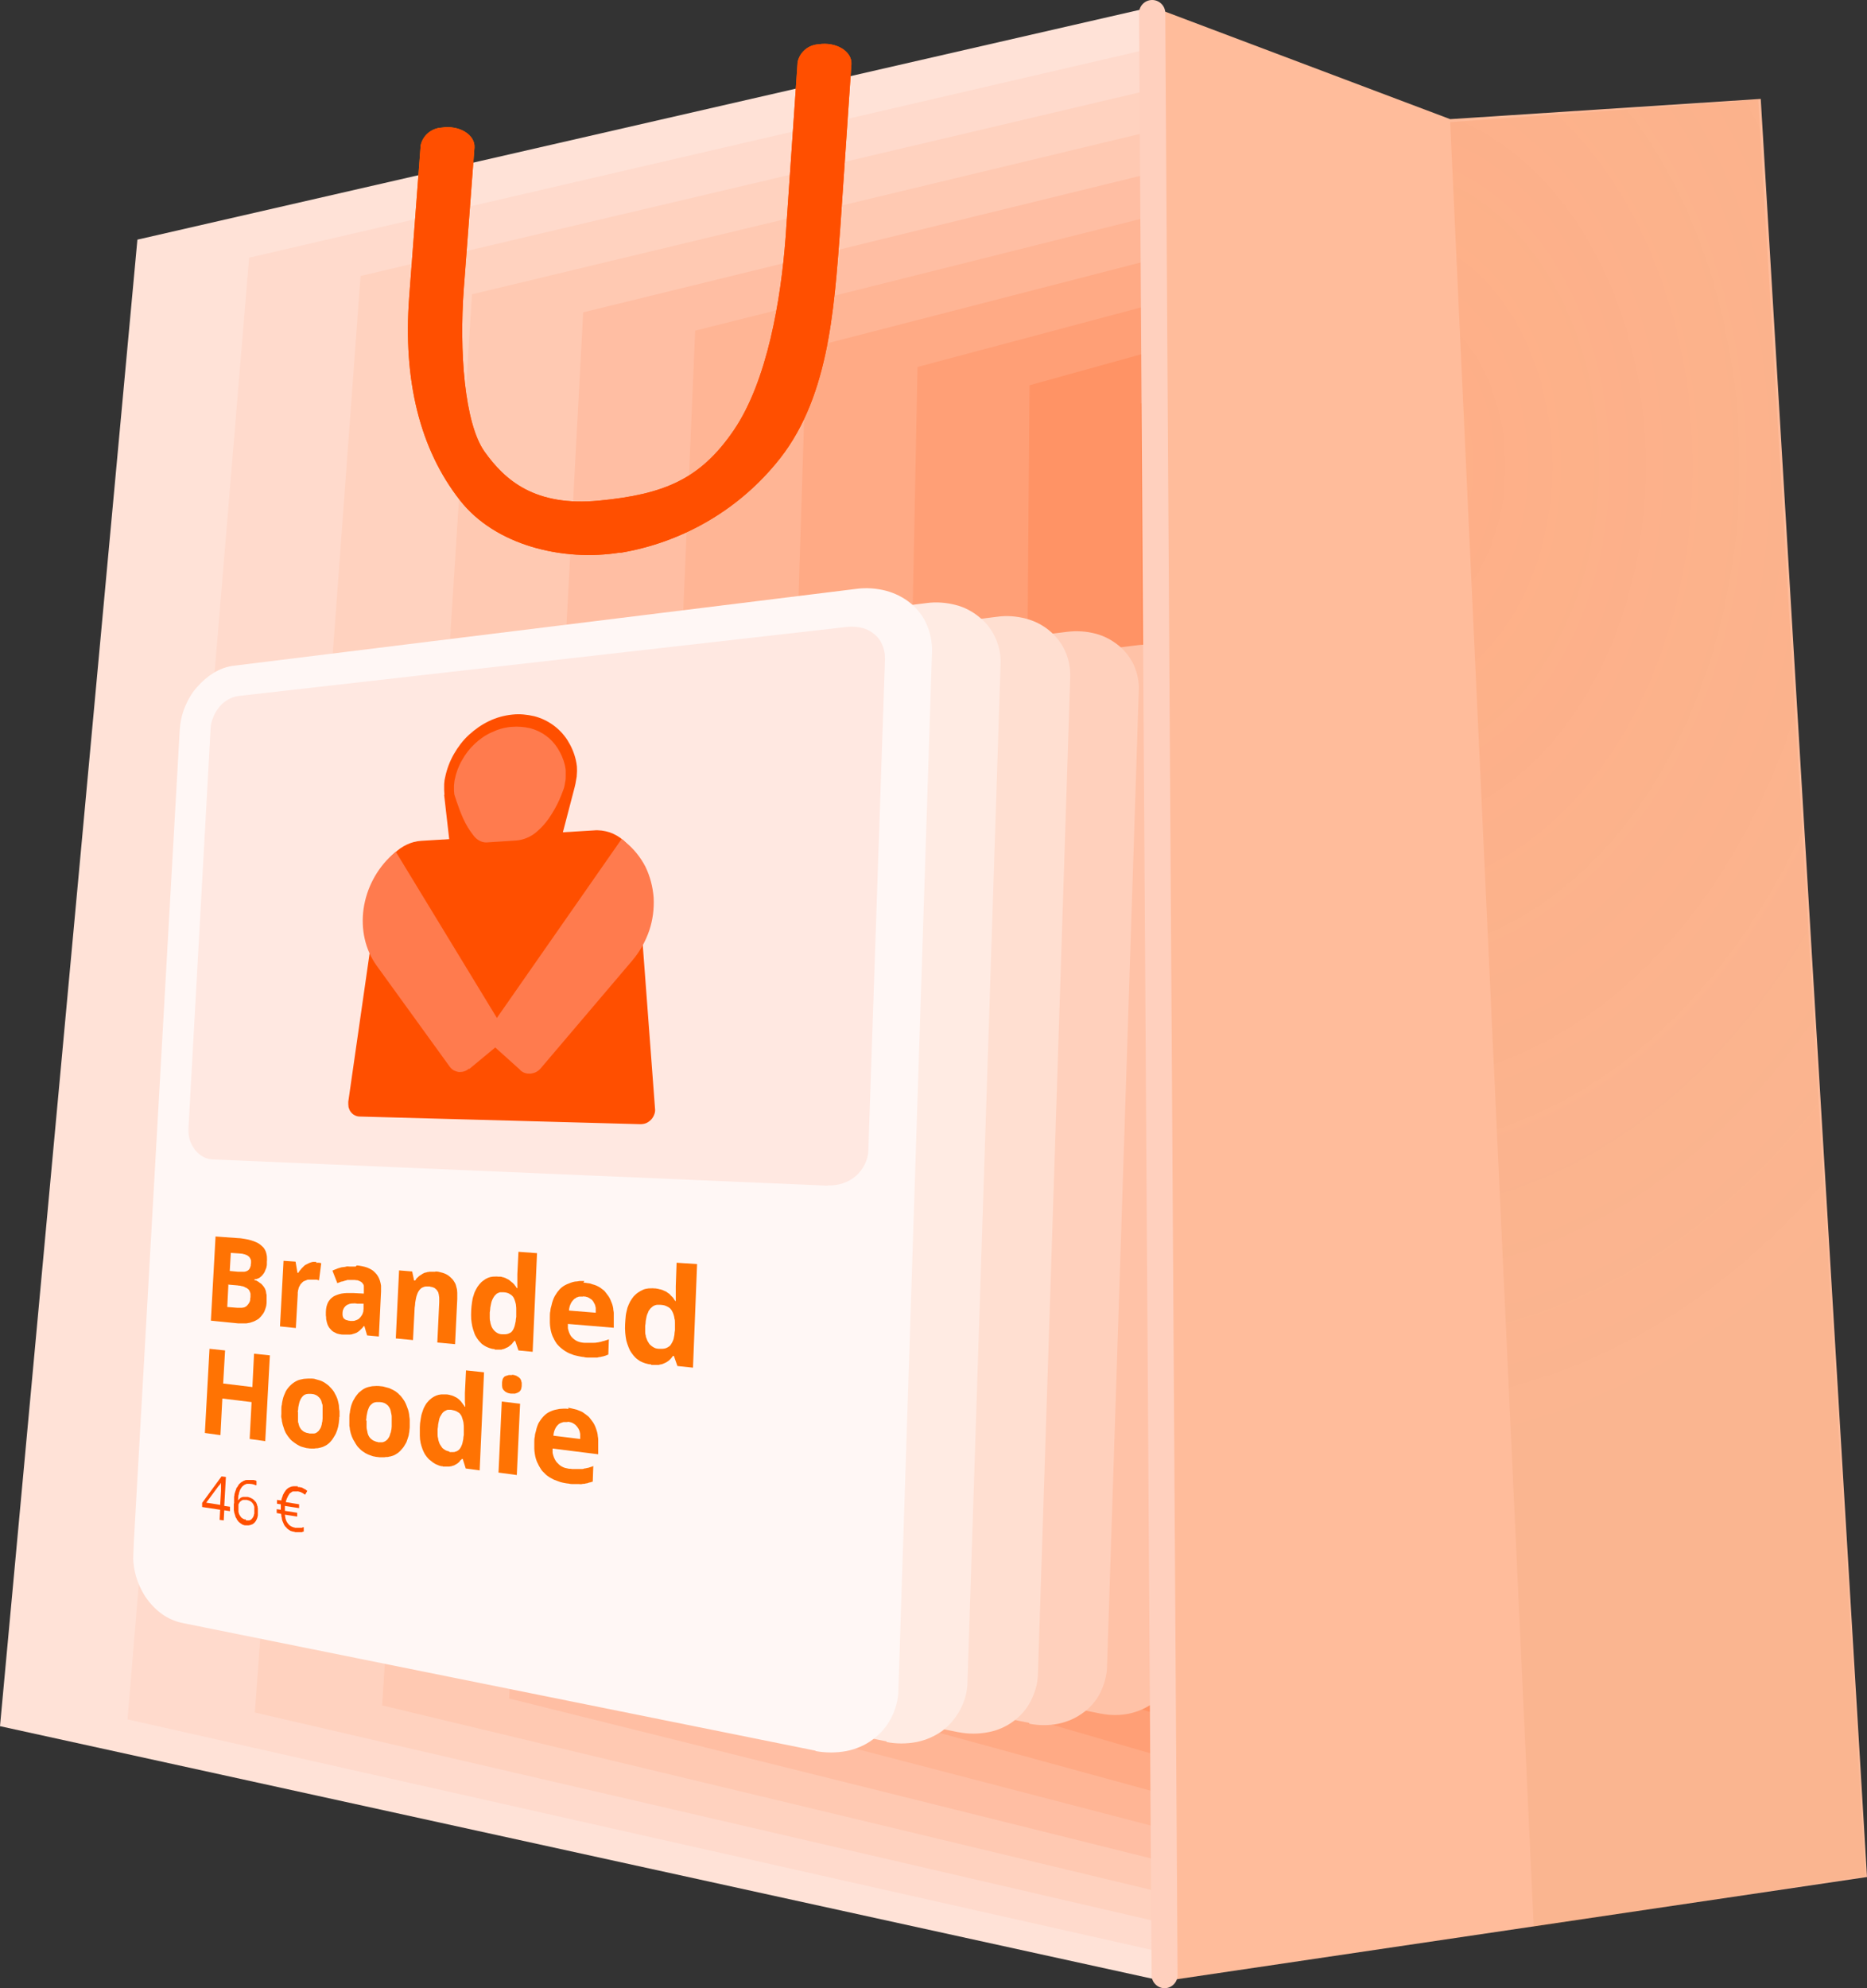<?xml version="1.0" encoding="UTF-8"?>
<svg id="Ebene_2" data-name="Ebene 2" xmlns="http://www.w3.org/2000/svg" xmlns:xlink="http://www.w3.org/1999/xlink" viewBox="0 0 68.35 72.76">
  <rect x="0" y="0" width="68.35" height="72.76" fill="#333333" stroke="none"/>
  <defs>
    <style>
      .cls-1 {
        fill: none;
      }

      .cls-2 {
        fill: #ff4f00;
      }

      .cls-3 {
        fill: #ff5e16;
      }

      .cls-4 {
        fill: #ff905e;
      }

      .cls-5 {
        fill: #ffd2bf;
      }

      .cls-6 {
        fill: #ffbea3;
      }

      .cls-7 {
        fill: #ffb391;
      }

      .cls-8 {
        fill: #ff9f76;
      }

      .cls-9 {
        fill: #ffa178;
      }

      .cls-10 {
        fill: #ffd0bc;
      }

      .cls-11 {
        fill: #ffb595;
      }

      .cls-12 {
        fill: #ffdfd1;
      }

      .cls-13 {
        fill: #ff8853;
      }

      .cls-14 {
        fill: #ff7303;
      }

      .cls-15 {
        fill: #ffebe3;
      }

      .cls-16 {
        fill: #ffe2d7;
      }

      .cls-17 {
        fill: #ffe8e1;
      }

      .cls-18 {
        fill: #ffc9b2;
      }

      .cls-19 {
        fill: #ff7b4e;
      }

      .cls-20 {
        fill: #ffdacc;
      }

      .cls-21 {
        fill: #fff7f5;
      }

      .cls-22 {
        fill: #ffbc9b;
      }

      .cls-23 {
        fill: #ff7b41;
      }

      .cls-24 {
        fill: url(#Unbenannter_Verlauf_88);
      }

      .cls-25 {
        fill: url(#Unbenannter_Verlauf_89);
      }

      .cls-26 {
        fill: #ff6c2b;
      }

      .cls-27 {
        fill: #ff9365;
      }

      .cls-28 {
        fill: #ffaa85;
      }

      .cls-29 {
        fill: #ffd0be;
      }

      .cls-30 {
        fill: #ff6722;
      }

      .cls-31 {
        clip-path: url(#clippath);
      }

      .cls-32 {
        fill: #ffc2a7;
      }

      .cls-33 {
        fill: #ff7a3f;
      }
    </style>
    <linearGradient id="Unbenannter_Verlauf_89" data-name="Unbenannter Verlauf 89" x1="-255.12" y1="2812.55" x2="-254.64" y2="2812.18" gradientTransform="translate(8667.76 109950.24) scale(33.92 -39.09)" gradientUnits="userSpaceOnUse">
      <stop offset="0" stop-color="#ff7303"/>
      <stop offset="1" stop-color="#ff5000"/>
    </linearGradient>
    <clipPath id="clippath">
      <rect class="cls-1" x="10.81" y="16.11" width="42.64" height="53.49" transform="translate(-11.82 73.47) rotate(-87.99)"/>
    </clipPath>
    <radialGradient id="Unbenannter_Verlauf_88" data-name="Unbenannter Verlauf 88" cx="-258.64" cy="2810.89" fx="-258.64" fy="2810.89" r=".82" gradientTransform="translate(8267.58 121420.53) scale(31.77 -43.19)" gradientUnits="userSpaceOnUse">
      <stop offset="0" stop-color="#ff5600" stop-opacity=".13"/>
      <stop offset="1" stop-color="#c05500" stop-opacity=".07"/>
    </radialGradient>
  </defs>
  <g id="Ebene_1-2" data-name="Ebene 1">
    <g id="Gruppe_134" data-name="Gruppe 134">
      <path id="Pfad_37" data-name="Pfad 37" class="cls-16" d="M5.03,8.77L0,63.17l42.63,9.34L42.2.25,5.03,8.77Z"/>
      <path id="Pfad_38" data-name="Pfad 38" class="cls-20" d="M4.66,62.92l39.87,8.97-.69-70.51L9.12,9.43l-4.45,53.48Z"/>
      <path id="Pfad_39" data-name="Pfad 39" class="cls-5" d="M9.33,62.67l37.12,8.6-.95-68.78L13.2,10.1l-3.87,52.56Z"/>
      <path id="Pfad_40" data-name="Pfad 40" class="cls-18" d="M13.99,62.41l34.36,8.24-1.2-67.05-29.87,7.17-3.29,51.65Z"/>
      <path id="Pfad_41" data-name="Pfad 41" class="cls-6" d="M18.65,62.16l31.6,7.87-1.46-65.32-27.44,6.72-2.71,50.73Z"/>
      <path id="Pfad_42" data-name="Pfad 42" class="cls-11" d="M23.32,61.91l28.85,7.51-1.71-63.59-25.01,6.27-2.12,49.81Z"/>
      <path id="Pfad_43" data-name="Pfad 43" class="cls-28" d="M27.98,61.66l26.09,7.14-1.97-61.86-22.58,5.82-1.54,48.9Z"/>
      <path id="Pfad_44" data-name="Pfad 44" class="cls-8" d="M32.64,61.41l23.33,6.78-2.23-60.13-20.15,5.37-.96,47.98Z"/>
      <path id="Pfad_45" data-name="Pfad 45" class="cls-27" d="M37.31,61.16l20.58,6.41-2.48-58.39-17.72,4.92-.37,47.06Z"/>
      <path id="Pfad_46" data-name="Pfad 46" class="cls-13" d="M41.97,60.91l17.82,6.05-2.74-56.66-15.29,4.47.21,46.14Z"/>
      <path id="Pfad_47" data-name="Pfad 47" class="cls-33" d="M46.63,60.67l15.06,5.68-3-54.93-12.86,4.02.79,45.23Z"/>
      <path id="Pfad_48" data-name="Pfad 48" class="cls-26" d="M51.29,60.41l12.31,5.32-3.25-53.2-10.43,3.58,1.37,44.31Z"/>
      <path id="Pfad_49" data-name="Pfad 49" class="cls-3" d="M55.96,60.16l9.55,4.95-3.51-51.47-8,3.13,1.95,43.39Z"/>
      <path id="Pfad_50" data-name="Pfad 50" class="cls-2" d="M60.62,59.91l6.8,4.58-3.77-49.74-5.57,2.68,2.54,42.48Z"/>
      <g>
        <path id="Pfad_51-2" data-name="Pfad 51-2" class="cls-25" d="M22.71,20.22c-2.1.34-4.58-.26-5.87-1.91-1.47-1.87-2.09-4.4-1.86-7.44l.42-5.55c.08-.37.4-.63.77-.65.64-.1,1.23.26,1.2.73l-.39,5.16c-.17,2.27.02,4.93.76,5.97s1.84,2.02,4.2,1.79,3.69-.77,4.92-2.57,1.73-4.79,1.9-7.06l.44-6.42c.08-.37.4-.63.77-.65.64-.1,1.23.26,1.2.73l-.41,6.02c-.23,3.04-.43,6.32-2.37,8.61-1.44,1.73-3.46,2.88-5.68,3.25"/>
        <path id="Pfad_51-3" data-name="Pfad 51-3" class="cls-2" d="M22.71,20.22c-2.1.34-4.58-.26-5.87-1.91-1.47-1.87-2.09-4.4-1.86-7.44l.42-5.55c.08-.37.4-.63.77-.65.64-.1,1.23.26,1.2.73l-.39,5.16c-.17,2.27.02,4.93.76,5.97s1.84,2.02,4.2,1.79,3.69-.77,4.92-2.57,1.73-4.79,1.9-7.06l.44-6.42c.08-.37.4-.63.77-.65.64-.1,1.23.26,1.2.73l-.41,6.02c-.23,3.04-.43,6.32-2.37,8.61-1.44,1.73-3.46,2.88-5.68,3.25"/>
      </g>
      <g id="Gruppe_10" data-name="Gruppe 10">
        <g class="cls-31">
          <g id="Gruppe_9" data-name="Gruppe 9">
            <path id="Pfad_148" data-name="Pfad 148" class="cls-2" d="M55.92,60.67l-18.5-3.73c-.21-.04-.41-.13-.59-.26-.18-.13-.34-.3-.46-.48-.13-.19-.23-.41-.29-.63-.06-.23-.09-.48-.08-.72l1.35-23.97c.01-.23.07-.46.15-.67.09-.21.2-.4.35-.58.14-.17.31-.31.5-.42.18-.11.39-.18.6-.21l18.16-2.25c.29-.04.59-.02.87.06.26.07.5.19.71.36.2.17.37.38.47.62.11.25.17.53.16.81l-.98,30.28c0,.3-.08.59-.22.85-.13.25-.31.46-.53.62-.23.17-.49.28-.76.34-.3.06-.61.06-.91,0"/>
            <path id="Pfad_149" data-name="Pfad 149" class="cls-30" d="M53.31,61.01l-18.97-3.82c-.22-.04-.43-.14-.61-.27-.19-.14-.35-.3-.47-.5-.13-.2-.23-.42-.3-.65-.07-.24-.09-.49-.08-.74l1.39-24.58c.01-.24.07-.47.16-.69.09-.21.21-.41.36-.59.14-.17.32-.32.51-.43.19-.11.4-.18.61-.21l18.62-2.3c.3-.04.6-.02.89.06.27.07.52.2.73.37.21.17.37.39.49.63.12.26.17.54.16.83l-1.01,31.05c0,.3-.08.6-.22.87-.13.25-.32.47-.55.64-.23.17-.5.29-.78.34-.31.06-.62.06-.93,0"/>
            <path id="Pfad_150" data-name="Pfad 150" class="cls-23" d="M50.71,61.35l-19.45-3.92c-.22-.05-.44-.14-.62-.28-.19-.14-.35-.31-.48-.51-.14-.2-.24-.43-.3-.66-.07-.25-.1-.5-.08-.75l1.42-25.19c.01-.24.07-.48.16-.71.09-.22.21-.42.37-.6.15-.18.32-.33.52-.44.19-.11.41-.19.63-.22l19.08-2.36c.31-.04.62-.02.92.06.27.07.53.2.75.38.21.17.38.4.5.65.12.27.18.56.16.85l-1.03,31.82c0,.31-.09.62-.23.89-.13.26-.33.48-.56.65-.24.18-.51.3-.8.35-.31.06-.64.06-.95,0"/>
            <path id="Pfad_151" data-name="Pfad 151" class="cls-4" d="M48.1,61.69l-19.92-4.01c-.23-.05-.45-.14-.63-.28-.19-.14-.36-.32-.49-.52-.29-.43-.42-.94-.4-1.45l1.46-25.8c.01-.25.07-.5.17-.73.09-.22.22-.43.37-.62.15-.18.33-.33.53-.45.2-.12.42-.19.64-.22l19.54-2.42c.31-.04.63-.02.94.06.28.07.54.21.77.39.22.18.39.4.51.66.12.27.18.57.17.87l-1.06,32.59c0,.32-.09.63-.23.91-.14.26-.33.49-.57.67-.24.18-.52.3-.82.36-.32.06-.65.06-.97,0"/>
            <path id="Pfad_152" data-name="Pfad 152" class="cls-9" d="M45.5,62.03l-20.39-4.11c-.23-.05-.46-.15-.65-.29-.2-.15-.37-.33-.51-.53-.14-.21-.25-.45-.32-.7-.07-.26-.1-.52-.09-.79l1.49-26.41c.02-.25.07-.5.17-.74.09-.23.22-.44.38-.63.15-.18.34-.34.55-.46.2-.12.43-.2.66-.23l20-2.47c.32-.04.65-.02.96.06.29.08.55.21.78.4.22.18.4.41.52.68.13.28.18.58.17.89l-1.08,33.35c0,.33-.09.65-.24.94-.14.27-.34.5-.59.69-.25.18-.54.31-.84.37-.33.07-.67.06-1,0"/>
            <path id="Pfad_153" data-name="Pfad 153" class="cls-7" d="M42.89,62.37l-20.86-4.2c-.24-.05-.47-.15-.67-.3-.2-.15-.38-.33-.52-.54-.15-.22-.26-.46-.33-.71-.07-.26-.1-.53-.09-.8l1.53-27.02c.02-.26.07-.52.17-.76.1-.24.23-.45.39-.65.16-.19.35-.35.56-.48.21-.12.44-.2.67-.23l20.46-2.53c.33-.04.66-.02.98.06.29.08.57.22.8.41.23.19.41.42.53.69.13.29.19.6.18.91l-1.11,34.12c0,.33-.09.66-.24.96-.14.28-.35.52-.6.7-.26.19-.55.32-.86.38-.34.07-.68.07-1.02,0"/>
            <path id="Pfad_154" data-name="Pfad 154" class="cls-32" d="M40.29,62.71l-21.33-4.3c-.25-.05-.48-.15-.68-.3-.21-.15-.39-.34-.53-.56-.15-.22-.26-.47-.33-.73-.07-.27-.11-.55-.09-.83l1.56-27.63c.02-.27.08-.53.18-.77.1-.24.23-.46.4-.66.16-.19.35-.36.57-.49.21-.13.45-.21.69-.24l20.93-2.59c.34-.04.68-.02,1,.06.3.08.58.22.82.42.23.19.42.43.55.71.13.29.19.61.18.93l-1.13,34.89c0,.34-.09.68-.25.98-.15.28-.36.53-.61.72-.26.19-.56.32-.88.39-.34.07-.7.07-1.04,0"/>
            <path id="Pfad_155" data-name="Pfad 155" class="cls-10" d="M37.68,63.05l-21.8-4.39c-.25-.05-.49-.16-.69-.31-.21-.16-.4-.35-.54-.57-.15-.23-.27-.48-.34-.74-.08-.27-.11-.56-.09-.84l1.59-28.23c.02-.27.08-.54.18-.79.1-.25.24-.47.41-.68.17-.2.36-.37.59-.5.22-.13.46-.21.7-.24l21.39-2.64c.34-.04.69-.02,1.03.07.31.08.59.23.84.43.24.2.43.44.56.72.13.3.2.62.18.95l-1.16,35.66c0,.35-.1.69-.25,1-.15.29-.36.54-.63.73-.27.2-.57.33-.9.4-.35.07-.71.07-1.07,0"/>
            <path id="Pfad_156" data-name="Pfad 156" class="cls-12" d="M35.08,63.39l-22.27-4.49c-.26-.05-.5-.16-.71-.32-.22-.16-.41-.36-.55-.58-.16-.23-.27-.49-.35-.76-.08-.28-.11-.57-.09-.87l1.63-28.84c.02-.28.08-.55.18-.81.1-.25.24-.49.42-.69.17-.2.37-.37.6-.51.22-.13.47-.22.72-.25l21.85-2.7c.35-.05.71-.02,1.05.07.31.08.61.23.86.44.24.2.44.45.57.74.14.3.2.64.19.97l-1.18,36.43c0,.36-.1.7-.26,1.02-.15.3-.37.55-.64.75-.27.2-.59.34-.92.4-.36.07-.73.07-1.09,0"/>
            <path id="Pfad_157" data-name="Pfad 157" class="cls-15" d="M32.47,63.73l-22.74-4.58c-.26-.05-.51-.16-.72-.32-.22-.16-.41-.36-.57-.59-.16-.24-.28-.5-.36-.78-.08-.29-.11-.58-.1-.88l1.66-29.45c.02-.28.08-.56.19-.82.11-.26.25-.5.43-.71.17-.21.38-.38.61-.52.23-.13.48-.22.74-.25l22.31-2.76c.36-.05.72-.02,1.07.07.32.08.62.24.87.45.25.2.45.46.58.75.14.31.21.65.19.99l-1.21,37.2c0,.36-.1.72-.27,1.04-.16.3-.38.56-.65.77-.28.2-.6.34-.94.41-.37.07-.75.07-1.11,0"/>
            <path id="Pfad_158" data-name="Pfad 158" class="cls-21" d="M29.87,64.07l-23.21-4.68c-.27-.06-.52-.17-.74-.33-.23-.17-.42-.37-.58-.6-.33-.5-.5-1.09-.46-1.69l1.7-30.06c.02-.29.08-.57.19-.84.11-.26.25-.51.44-.72.18-.21.39-.39.62-.53.23-.14.48-.23.75-.26l22.77-2.81c.37-.05.74-.02,1.09.07.33.09.63.24.89.45.25.21.46.47.59.77.14.32.21.66.2,1.01l-1.23,37.97c0,.37-.1.73-.27,1.06-.16.31-.39.57-.67.78-.28.21-.61.35-.96.42-.37.07-.76.07-1.14,0"/>
            <path id="Pfad_159" data-name="Pfad 159" class="cls-17" d="M30.3,43.39l-22.5-.96c-.13,0-.26-.04-.37-.1-.11-.06-.21-.15-.29-.25-.08-.11-.15-.23-.19-.36-.04-.14-.06-.29-.05-.43l.81-14.62c0-.15.04-.29.1-.43.05-.13.13-.26.22-.37.09-.11.2-.2.32-.27.12-.07.25-.11.38-.13l22.3-2.53c.18-.02.37,0,.54.04.16.04.31.12.44.23.13.1.23.24.29.39.07.16.1.33.1.5l-.61,17.98c0,.18-.05.36-.13.53-.08.16-.19.3-.32.42-.14.12-.3.21-.47.27-.18.06-.37.09-.56.08"/>
            <path id="Pfad_160" data-name="Pfad 160" class="cls-2" d="M21.73,30.39l-6.3.38c-.19.01-.37.06-.54.14-.17.08-.32.19-.46.32-.28.27-.46.63-.52,1.02l-1.16,8.07c0,.07,0,.13.01.2.02.06.04.12.08.17.04.05.08.09.14.12.05.03.12.05.18.05l10.28.28c.07,0,.15-.01.22-.04.13-.06.24-.17.29-.31.03-.07.04-.15.03-.22l-.66-8.8c-.01-.2-.07-.4-.16-.58-.17-.34-.47-.6-.84-.73-.19-.06-.39-.09-.59-.07"/>
            <path id="Pfad_161" data-name="Pfad 161" class="cls-2" d="M16.27,29.08c0-.05-.01-.11-.01-.16,0-.06,0-.11,0-.16,0-.05,0-.11.01-.16,0-.05.02-.11.03-.17.06-.29.17-.58.32-.84.15-.26.33-.5.55-.7.22-.2.46-.37.73-.5.27-.13.56-.21.86-.24.27-.03.54,0,.8.06.5.13.93.44,1.21.87.14.22.25.47.31.73.02.08.03.16.04.24,0,.08.01.16,0,.25,0,.08-.01.17-.03.25-.01.08-.03.17-.05.25l-.59,2.26c-.06.24-.16.47-.3.68-.13.21-.29.39-.48.55-.18.15-.39.28-.61.37-.22.09-.45.14-.69.15-.24.01-.47-.02-.69-.1-.21-.07-.4-.19-.57-.33-.17-.15-.31-.33-.41-.52-.11-.21-.18-.44-.2-.67l-.24-2.1Z"/>
            <path id="Pfad_162" data-name="Pfad 162" class="cls-19" d="M19.04,39.15l-.99-.89s-.09-.1-.12-.16c-.03-.06-.04-.12-.05-.19,0-.07,0-.13.02-.19.02-.07.05-.13.09-.18l4.77-6.84.13.11c.31.25.56.56.74.91.17.35.27.74.3,1.13.02.41-.03.81-.16,1.2-.14.41-.35.78-.63,1.11l-3.34,3.93c-.05.06-.1.1-.17.14-.06.03-.13.05-.2.06-.07,0-.14,0-.2-.02-.07-.02-.13-.06-.18-.1"/>
            <path id="Pfad_163" data-name="Pfad 163" class="cls-19" d="M17.18,39.12l1.05-.87c.05-.04.1-.1.13-.15.03-.06.06-.12.07-.19.01-.06.01-.13,0-.2-.01-.06-.03-.13-.07-.18l-3.87-6.36-.13.11c-.57.52-.94,1.22-1.05,1.98-.05.36-.04.73.04,1.09.08.36.23.7.44.99l2.67,3.69c.04.06.09.1.15.14.06.03.12.05.18.06.06,0,.13,0,.19-.02.07-.02.13-.05.18-.1"/>
            <path id="Pfad_164" data-name="Pfad 164" class="cls-19" d="M16.63,29.08s0-.09-.01-.14c0-.05,0-.09,0-.14,0-.05,0-.09.01-.14,0-.04.01-.09.02-.14.05-.25.14-.49.27-.71.12-.22.28-.42.46-.59.18-.17.39-.32.62-.42.23-.11.47-.18.73-.2.23-.02.46,0,.68.05.42.11.78.37,1.01.74.12.19.21.4.26.61.01.07.03.13.03.2,0,.07,0,.14,0,.21,0,.07,0,.14-.02.21-.01.07-.02.14-.04.21,0,0-.04.12-.11.29-.09.23-.2.44-.33.65-.15.25-.33.47-.55.66-.21.19-.49.31-.77.33l-1.09.07c-.19,0-.36-.11-.47-.26-.15-.19-.27-.39-.37-.61-.09-.2-.17-.41-.24-.62-.06-.17-.09-.28-.09-.28"/>
            <path id="Pfad_165" data-name="Pfad 165" class="cls-14" d="M7.89,45.25l.83.06c.09,0,.17.02.25.03.07.01.15.03.22.05.06.02.13.04.19.07.05.02.1.05.15.09.04.03.08.07.12.11.03.04.06.09.08.14.02.06.03.11.04.17,0,.07.01.14,0,.2,0,.03,0,.06,0,.09,0,.03,0,.06-.01.08,0,.03-.01.05-.02.08s-.02.05-.03.07c0,.02-.02.04-.03.07-.01.02-.02.04-.04.06-.01.02-.03.04-.04.05-.01.02-.03.03-.05.05-.02.01-.03.03-.05.04-.02.01-.04.02-.06.03-.02,0-.04.02-.06.02-.02,0-.04,0-.07.01v.02s.04.02.06.02c.02,0,.04.02.06.03.02.01.04.02.06.04s.04.03.06.04c.02.02.03.03.05.05.02.02.03.04.05.06.01.02.03.04.04.06.01.02.02.05.03.07.01.03.02.05.02.08,0,.03.01.06.02.1,0,.03,0,.07,0,.11,0,.04,0,.08,0,.12,0,.05,0,.09-.01.14,0,.04-.02.08-.03.12-.01.04-.03.08-.04.11-.03.07-.08.13-.13.19-.03.03-.05.05-.08.08-.03.02-.06.04-.1.06-.04.02-.07.04-.11.05-.04.01-.08.03-.12.04-.04,0-.09.02-.13.02-.05,0-.09,0-.14,0-.05,0-.1,0-.15,0l-1-.1.17-3.06ZM8.39,46.51l.33.03s.08,0,.12,0c.03,0,.06,0,.1,0,.03,0,.05-.01.08-.02.02,0,.04-.02.06-.03.02-.01.03-.03.05-.05.01-.02.02-.04.03-.06,0-.02.02-.05.02-.07,0-.03,0-.05.01-.08,0-.03,0-.06,0-.08,0-.02,0-.05-.02-.07,0-.02-.02-.04-.03-.06-.01-.02-.03-.04-.05-.05-.02-.02-.04-.03-.06-.04-.03-.01-.05-.02-.08-.03-.03,0-.06-.02-.09-.02-.04,0-.07-.01-.11-.01l-.3-.02-.04.68ZM8.36,47.03l-.04.8.37.03s.08,0,.12,0c.03,0,.07,0,.1-.01.03,0,.06-.02.08-.03.02-.01.05-.03.06-.05.02-.02.04-.04.05-.06.01-.02.03-.04.04-.07.01-.03.02-.05.02-.08,0-.03,0-.06.01-.09,0-.02,0-.04,0-.06,0-.02,0-.04,0-.05,0-.02,0-.03-.01-.05,0-.02-.01-.03-.02-.05,0-.02-.01-.03-.02-.04,0-.01-.02-.03-.03-.04-.01-.01-.03-.02-.04-.03-.01-.01-.03-.02-.05-.03-.02,0-.04-.02-.06-.03-.02,0-.04-.02-.07-.02-.02,0-.05-.01-.08-.02-.03,0-.06,0-.09-.01l-.35-.03Z"/>
            <path id="Pfad_166" data-name="Pfad 166" class="cls-14" d="M11.56,46.21h.02s.02,0,.02,0h.03s.03,0,.03,0h.03s.03.01.03.01h.02s.02.01.02.01l-.08.62h-.02s-.02-.01-.02-.01h-.02s-.02-.01-.02-.01h-.03s-.02,0-.02,0h-.02s-.02,0-.02,0h-.06s-.04,0-.05,0c-.02,0-.04,0-.06,0s-.04,0-.05,0c-.02,0-.04,0-.05.01-.03.01-.07.03-.1.04-.02,0-.03.02-.05.03-.01.01-.03.02-.04.04-.01.01-.03.03-.04.04-.01.01-.02.03-.03.05-.01.02-.02.04-.03.05,0,.02-.02.04-.02.06,0,.02-.01.04-.02.07,0,.02,0,.05-.01.07,0,.03,0,.05,0,.08l-.07,1.23-.58-.06.13-2.4.44.03.07.41h.03s.02-.04.04-.06c.01-.02.03-.04.04-.05.01-.02.03-.03.04-.05.02-.02.03-.03.05-.05.02-.02.03-.03.05-.05.02-.02.04-.03.06-.04.02-.01.04-.02.06-.03.02-.01.04-.02.06-.03.04-.02.09-.03.13-.04.02,0,.05,0,.07,0,.02,0,.05,0,.07,0"/>
            <path id="Pfad_167" data-name="Pfad 167" class="cls-14" d="M13.06,46.31c.07,0,.14.02.21.03.06.01.12.03.18.05.05.02.11.05.16.08.05.03.09.07.13.11.04.04.07.08.1.13.03.05.05.1.07.16.02.06.03.12.04.18,0,.07,0,.14,0,.21l-.08,1.65-.43-.04-.1-.34h-.02s-.03.04-.05.06-.03.04-.05.05c-.02.02-.03.03-.05.05-.02.01-.03.03-.05.04-.03.02-.07.05-.11.06-.02,0-.04.02-.06.02-.02,0-.04.01-.06.02s-.05,0-.07.01c-.02,0-.05,0-.08,0-.03,0-.05,0-.08,0-.03,0-.06,0-.1,0-.03,0-.06,0-.1-.01-.03,0-.06-.01-.09-.02-.03,0-.06-.02-.08-.03-.03-.01-.05-.03-.08-.04-.05-.03-.09-.07-.13-.12-.02-.02-.04-.05-.05-.07-.02-.03-.03-.06-.04-.08-.01-.03-.02-.06-.03-.1,0-.03-.02-.07-.02-.11,0-.04,0-.08-.01-.12,0-.04,0-.08,0-.13,0-.06.01-.12.02-.18.01-.05.03-.1.05-.15.02-.04.05-.09.08-.12.03-.04.07-.07.11-.1.04-.03.09-.05.14-.07.06-.02.11-.04.17-.05.07-.01.14-.02.2-.02.08,0,.16,0,.23,0l.39.02v-.11s0-.06,0-.09c0-.03,0-.05,0-.08,0-.02-.01-.05-.03-.07-.01-.02-.02-.04-.04-.05-.01-.02-.03-.03-.05-.04-.02-.01-.04-.02-.06-.03-.02,0-.04-.02-.07-.02-.03,0-.05,0-.08-.01h-.08s-.05,0-.08,0c-.03,0-.05,0-.08,0-.03,0-.05,0-.08.02-.03,0-.05.01-.08.02s-.05.02-.08.02c-.03,0-.05.02-.08.03-.03,0-.05.02-.08.03l-.18-.46s.06-.03.09-.04.06-.02.1-.04c.03-.01.07-.02.1-.03s.07-.02.11-.02c.04,0,.07-.01.11-.02s.08,0,.11,0c.04,0,.08,0,.11,0h.12M13.32,47.71h-.24s-.09-.02-.14-.01c-.04,0-.08,0-.11.01-.03,0-.06.02-.09.03-.03.01-.05.02-.07.04-.02.02-.04.03-.05.05-.02.02-.03.04-.04.06-.01.02-.02.05-.03.07,0,.03-.01.05-.01.08,0,.02,0,.05,0,.07,0,.02,0,.04.01.06,0,.02.01.04.02.05,0,.02.02.03.03.04.01.01.03.02.04.03.01,0,.03.02.05.02.02,0,.04.01.06.02.02,0,.04,0,.07.01.03,0,.06,0,.1,0,.03,0,.06,0,.09-.02.03,0,.05-.02.08-.03.03-.01.05-.03.07-.05.02-.02.04-.04.06-.07.02-.02.03-.05.05-.08.01-.03.02-.06.03-.09,0-.04.01-.07.01-.11v-.21Z"/>
            <path id="Pfad_168" data-name="Pfad 168" class="cls-14" d="M15.95,46.53c.06,0,.12.01.18.03.05.01.11.03.16.05.05.02.1.05.14.08.04.03.08.07.12.11.04.04.07.09.1.14.03.05.05.11.06.17.02.06.03.13.03.2,0,.08,0,.15,0,.23l-.08,1.65-.65-.06.07-1.47s0-.09,0-.13c0-.04,0-.07-.01-.11,0-.03-.01-.07-.02-.1,0-.03-.02-.05-.04-.08-.01-.02-.03-.05-.05-.06-.02-.02-.04-.04-.06-.05-.02-.01-.05-.02-.08-.03-.03,0-.06-.01-.09-.02-.04,0-.09,0-.14,0-.04,0-.08.02-.11.03-.03.01-.06.03-.09.06-.03.03-.05.06-.07.09-.02.04-.04.07-.05.11-.02.05-.03.09-.04.14-.01.05-.02.11-.03.16,0,.06-.01.12-.02.19l-.06,1.18-.63-.06.12-2.49.48.04.07.33h.04s.03-.04.04-.06c.01-.02.03-.04.05-.05.02-.02.03-.03.05-.05.02-.01.04-.03.06-.04.02-.01.04-.02.06-.04.02-.01.04-.02.06-.03s.04-.02.06-.02c.02,0,.04-.01.07-.02.02,0,.05,0,.07-.01.02,0,.05,0,.07,0,.02,0,.05,0,.07,0h.07"/>
            <path id="Pfad_169" data-name="Pfad 169" class="cls-14" d="M18.1,49.37c-.07,0-.13-.02-.19-.04-.06-.02-.12-.05-.17-.08-.05-.03-.11-.07-.15-.12-.05-.05-.09-.1-.13-.16-.04-.06-.08-.13-.1-.2-.03-.08-.05-.15-.07-.23-.02-.09-.03-.18-.04-.27-.01-.2,0-.41.03-.61.01-.09.03-.18.06-.26.02-.08.05-.15.09-.22.03-.06.07-.12.12-.18.04-.05.09-.1.15-.14.1-.08.22-.13.34-.14.07,0,.13-.01.2,0,.03,0,.06,0,.08,0,.03,0,.05.01.08.02.03,0,.05.01.07.02.02,0,.05.02.07.03.02.01.04.02.06.03.02.01.04.02.06.04s.04.03.05.04.03.03.05.04c.02.02.03.03.05.05s.03.03.04.05c.01.02.03.03.04.05s.02.04.03.05h.02s0-.03,0-.04,0-.03,0-.05,0-.04,0-.06,0-.04,0-.07,0-.05,0-.07,0-.05,0-.07,0-.05,0-.07,0-.05,0-.08l.04-.82.68.05-.16,3.61-.52-.05-.12-.35h-.03s-.02.03-.04.05c-.01.01-.03.03-.04.05-.01.01-.03.03-.04.04-.02.01-.03.03-.05.04-.02.01-.03.03-.05.04-.02.01-.04.02-.06.03-.02,0-.04.02-.06.03-.02,0-.04.02-.06.02-.02,0-.05.01-.07.02-.02,0-.05,0-.07,0s-.05,0-.08,0h-.09M18.36,48.83s.08,0,.13,0c.04,0,.07-.01.11-.02.03-.01.06-.03.09-.04.03-.02.05-.04.07-.07.02-.03.04-.06.05-.09.02-.04.03-.08.04-.12.01-.05.02-.09.03-.14,0-.05.01-.1.02-.16v-.08c0-.06,0-.12,0-.18,0-.05,0-.1-.01-.16,0-.05-.02-.09-.03-.14-.01-.04-.03-.08-.04-.11-.03-.07-.08-.12-.15-.16-.03-.02-.07-.04-.11-.05-.04-.01-.09-.02-.14-.02-.04,0-.07,0-.1,0-.03,0-.06.02-.09.03-.03.01-.06.03-.08.06-.03.02-.05.05-.07.08-.02.03-.04.07-.06.11-.02.04-.03.09-.04.13-.01.05-.02.1-.03.15,0,.05-.01.11-.02.18,0,.06,0,.12,0,.18,0,.05,0,.1.02.16,0,.05.02.09.03.13.01.04.03.08.05.11.02.03.04.06.07.09.05.05.11.09.17.11.04.01.07.02.11.02"/>
            <path id="Pfad_170" data-name="Pfad 170" class="cls-14" d="M21.36,46.94c.06,0,.11.01.17.02.05,0,.11.02.16.04.05.01.1.03.15.05.05.02.09.05.13.07.04.03.08.06.12.09.04.03.07.07.1.11.03.04.06.08.09.12.03.04.05.09.07.13.02.05.04.1.06.15.02.05.03.11.04.16,0,.06.02.12.02.17,0,.06,0,.12,0,.19v.35s-1.68-.14-1.68-.14c0,.05,0,.1,0,.14,0,.04.02.09.03.13.01.04.03.08.05.12.02.04.04.07.07.1.03.03.06.06.09.08.03.02.07.05.1.06.04.02.08.03.12.04.05.01.09.02.14.02.04,0,.08,0,.12,0,.04,0,.08,0,.12,0,.04,0,.08,0,.11,0,.04,0,.07,0,.11-.01.03,0,.07-.01.11-.02.04,0,.07-.02.11-.03.04,0,.07-.02.11-.03s.07-.02.11-.04l-.02.56s-.07.03-.1.04-.07.02-.1.03c-.04,0-.07.02-.1.02-.03,0-.07.01-.1.02-.04,0-.07,0-.11,0-.04,0-.08,0-.12,0h-.13s-.09,0-.14-.02c-.06,0-.13-.02-.19-.03-.06-.01-.12-.03-.17-.04-.06-.02-.11-.04-.16-.06-.05-.02-.1-.05-.15-.08-.05-.03-.09-.06-.14-.1-.04-.03-.08-.07-.12-.11-.04-.04-.07-.08-.1-.13-.03-.05-.06-.1-.08-.15-.03-.05-.05-.11-.07-.17-.02-.06-.03-.12-.04-.18-.01-.07-.02-.13-.02-.2,0-.07,0-.14,0-.22,0-.08,0-.15.02-.22,0-.07.02-.13.04-.2.01-.06.03-.12.05-.18.02-.05.04-.11.07-.16.03-.05.06-.09.09-.14.03-.04.07-.08.1-.12.07-.07.16-.13.25-.17.05-.02.1-.04.15-.06.05-.02.1-.03.15-.04.05,0,.11-.01.16-.02.06,0,.12,0,.18,0M21.34,47.45s-.06,0-.1,0c-.03,0-.06,0-.09.02-.03,0-.06.02-.08.04-.03.01-.05.03-.07.05-.02.02-.04.05-.06.07-.02.03-.04.06-.05.09-.02.04-.03.07-.04.11-.01.04-.02.09-.02.13l.98.08s0-.05,0-.08c0-.03,0-.05,0-.07,0-.02,0-.05-.01-.07,0-.02-.01-.04-.02-.07,0-.02-.02-.04-.03-.06-.01-.02-.02-.04-.03-.06-.01-.02-.03-.03-.04-.05-.02-.02-.03-.03-.05-.04-.02-.01-.04-.03-.06-.04-.02-.01-.04-.02-.06-.03-.02,0-.05-.01-.07-.02-.03,0-.05,0-.08-.01"/>
            <path id="Pfad_171" data-name="Pfad 171" class="cls-14" d="M23.83,49.93c-.07,0-.14-.02-.21-.04-.07-.02-.13-.05-.19-.08-.06-.04-.12-.08-.17-.13-.05-.05-.1-.11-.14-.17-.05-.07-.08-.13-.11-.21-.03-.08-.06-.16-.08-.24-.02-.09-.03-.19-.04-.28-.02-.21,0-.43.02-.64.01-.09.04-.19.06-.28.03-.08.06-.16.1-.23.04-.07.08-.13.13-.19.05-.05.1-.1.16-.14.06-.04.11-.07.18-.1.06-.03.13-.04.2-.05.07,0,.15-.01.22,0,.03,0,.06,0,.09.01.03,0,.06.01.09.02.03,0,.06.01.08.02.03,0,.05.02.08.03.02.01.05.02.07.03.02.01.04.02.06.04.02.01.04.03.06.04.02.01.04.03.05.05.02.02.03.03.05.05s.03.03.05.05c.01.02.03.04.04.06.01.02.03.04.04.06h.02s0-.03,0-.04,0-.03,0-.05,0-.04,0-.06,0-.05,0-.07,0-.05,0-.08,0-.05,0-.08,0-.05,0-.08,0-.05,0-.08l.03-.86.75.05-.15,3.79-.57-.06-.13-.37h-.03s-.03.03-.04.05c-.01.02-.03.03-.04.05-.02.02-.03.03-.05.05-.02.02-.04.03-.05.04-.02.01-.04.03-.06.04-.02.01-.04.02-.06.03-.02.01-.04.02-.07.03s-.05.02-.07.02c-.03,0-.05.01-.08.02-.03,0-.05,0-.08,0-.03,0-.06,0-.09,0-.03,0-.06,0-.1,0M24.11,49.36s.09,0,.14,0c.04,0,.08-.01.12-.02.03-.01.07-.03.1-.05.03-.02.06-.04.08-.07.02-.03.04-.06.06-.1.02-.04.04-.08.05-.12.01-.05.02-.1.03-.15,0-.05.01-.11.02-.17v-.08c0-.07,0-.13,0-.19,0-.06,0-.11-.02-.16,0-.05-.02-.1-.03-.14-.01-.04-.03-.08-.05-.12-.02-.04-.04-.07-.07-.1-.03-.03-.06-.05-.1-.07-.04-.02-.08-.04-.12-.05-.05-.01-.1-.02-.15-.02-.04,0-.08,0-.12,0-.07.01-.14.04-.19.09-.03.03-.06.05-.08.09-.03.03-.05.07-.06.11-.02.04-.04.09-.05.14-.01.05-.02.11-.03.16,0,.06-.01.12-.02.18,0,.07,0,.13,0,.19,0,.05,0,.11.02.16,0,.05.02.09.04.14.01.04.03.08.06.12.02.03.04.07.07.09.03.03.06.05.09.07.03.02.07.04.1.05.04.01.08.02.12.02"/>
            <path id="Pfad_172" data-name="Pfad 172" class="cls-14" d="M9.72,52.74l-.58-.08.07-1.35-1.07-.13-.07,1.34-.57-.08.17-3.08.57.06-.07,1.21,1.07.13.06-1.22.58.06-.17,3.15Z"/>
            <path id="Pfad_173" data-name="Pfad 173" class="cls-14" d="M12.42,51.86c0,.05,0,.1-.01.15,0,.05-.01.09-.02.14,0,.04-.02.09-.03.13-.01.04-.02.08-.04.12-.01.04-.03.07-.05.11-.02.03-.04.07-.06.1-.02.03-.04.06-.06.09-.02.03-.05.05-.07.08-.02.02-.05.05-.08.07-.05.04-.11.07-.18.1-.03.01-.06.02-.1.03-.03,0-.07.02-.1.02-.04,0-.07,0-.11.01-.04,0-.08,0-.11,0-.04,0-.08,0-.12-.01-.04,0-.08-.01-.11-.02s-.07-.02-.11-.03c-.03-.01-.07-.02-.1-.04-.03-.02-.06-.03-.09-.05-.06-.04-.12-.08-.18-.13-.03-.02-.05-.05-.08-.08-.02-.03-.05-.06-.07-.09-.02-.03-.04-.06-.06-.09-.02-.03-.04-.07-.05-.1-.02-.04-.03-.07-.04-.11-.01-.04-.03-.08-.04-.12-.01-.04-.02-.08-.03-.13,0-.04-.01-.09-.02-.13s0-.09,0-.14c0-.05,0-.1,0-.15,0-.07,0-.13.02-.19,0-.06.02-.12.03-.18.01-.05.03-.11.05-.16.02-.05.04-.1.06-.14.02-.04.05-.08.08-.12.03-.04.06-.07.09-.1.06-.06.14-.12.22-.16.04-.02.08-.04.13-.05.04-.01.09-.02.14-.03.05,0,.1-.01.15-.01.05,0,.11,0,.16,0,.05,0,.1.01.15.03.05.01.09.03.14.04.09.03.17.08.25.14.04.03.08.06.11.1.03.03.07.07.1.11.03.04.06.08.08.13.03.05.05.09.07.14.02.05.04.1.05.16.01.06.03.11.03.17,0,.06.01.12.02.18,0,.06,0,.13,0,.2M10.91,51.67v.12s0,.07,0,.11c0,.03,0,.07,0,.1,0,.03,0,.06.02.09,0,.03.01.05.02.08,0,.02.02.05.03.07.01.02.02.04.04.06.01.02.03.04.05.05.02.02.03.03.05.04.02.01.04.02.06.03.02,0,.04.02.07.02.02,0,.05.01.08.02.03,0,.05,0,.08,0,.02,0,.05,0,.07,0,.02,0,.04,0,.06-.01.02,0,.04-.02.06-.03.02-.01.03-.03.05-.04.02-.02.03-.03.04-.05.01-.02.03-.04.04-.06.01-.02.02-.05.03-.07,0-.03.02-.05.02-.08,0-.03.01-.06.02-.1,0-.03.01-.07.01-.11s0-.08,0-.12c0-.04,0-.08,0-.12,0-.04,0-.07,0-.11,0-.03,0-.07,0-.1,0-.03,0-.06-.02-.09,0-.03-.02-.05-.02-.08,0-.02-.02-.05-.03-.07-.01-.02-.02-.04-.04-.06-.01-.02-.03-.03-.05-.05-.02-.02-.03-.03-.05-.04-.02-.01-.04-.02-.06-.03-.02,0-.04-.02-.07-.02-.02,0-.05-.01-.08-.01-.04,0-.07,0-.11,0-.03,0-.07.01-.1.02-.03.01-.06.03-.08.05-.02.02-.05.05-.06.07-.02.03-.04.06-.05.09-.02.04-.03.08-.04.12-.01.05-.02.09-.03.14,0,.05-.01.11-.02.17"/>
            <path id="Pfad_174" data-name="Pfad 174" class="cls-14" d="M15,52.18c0,.05,0,.1-.01.15,0,.05-.01.1-.02.14,0,.05-.02.09-.03.13-.01.04-.03.08-.04.12-.01.04-.03.08-.05.11-.02.03-.04.07-.06.1-.02.03-.04.06-.07.09-.02.03-.05.05-.07.08-.03.02-.05.05-.08.07-.06.04-.12.08-.18.1-.03.01-.07.02-.1.03-.04,0-.07.02-.11.02-.04,0-.08,0-.11.01-.04,0-.08,0-.12,0s-.08,0-.13-.01c-.04,0-.08-.01-.12-.02-.04,0-.07-.02-.11-.03-.04-.01-.07-.03-.11-.04-.03-.02-.07-.03-.1-.05-.03-.02-.06-.04-.09-.06-.03-.02-.06-.04-.09-.07-.03-.03-.05-.05-.08-.08-.03-.03-.05-.06-.07-.09-.02-.03-.04-.06-.06-.1-.02-.03-.04-.07-.06-.1-.02-.04-.03-.07-.05-.11-.01-.04-.03-.08-.04-.12-.01-.04-.02-.09-.03-.13,0-.04-.01-.09-.02-.14,0-.05,0-.09,0-.14,0-.05,0-.1,0-.15,0-.07,0-.13.02-.2,0-.06.02-.12.03-.18.01-.05.03-.11.05-.16.02-.05.04-.1.07-.14.02-.04.05-.09.08-.13.03-.04.06-.07.09-.11.07-.06.14-.12.22-.16.04-.02.09-.04.13-.05.05-.01.1-.02.14-.03.05,0,.1-.01.16-.01.05,0,.11,0,.16.01.05,0,.1.01.16.03.05.01.1.03.15.04.09.04.18.08.26.14.04.03.08.06.11.1.04.03.07.07.1.11.03.04.06.08.09.13.03.05.05.1.07.15.02.05.04.11.06.16.02.06.03.12.04.18,0,.06.02.13.02.19,0,.06,0,.13,0,.2M13.42,51.98v.12s0,.07,0,.11c0,.03,0,.07.01.1s.01.06.02.09c0,.03.01.05.02.08,0,.02.02.05.03.07.01.02.02.04.04.06.01.02.03.04.05.05.02.02.03.03.05.04.02.01.04.03.06.03.02.01.05.02.07.03.03,0,.05.01.08.02.03,0,.05,0,.08,0,.02,0,.05,0,.07,0,.02,0,.04-.01.06-.02.02,0,.04-.02.06-.03.02-.01.03-.03.05-.04.02-.02.03-.03.04-.05.01-.02.03-.04.04-.06.01-.02.02-.05.03-.08,0-.03.02-.06.03-.09,0-.03.01-.06.02-.1,0-.03.01-.07.01-.11s0-.08,0-.11v-.12s0-.07,0-.11c0-.03,0-.07-.01-.1s-.01-.06-.02-.09c0-.03-.01-.05-.02-.08,0-.02-.02-.05-.03-.07-.01-.02-.02-.04-.04-.06-.01-.02-.03-.04-.05-.05-.02-.02-.04-.03-.05-.04-.02-.01-.04-.02-.06-.03-.02,0-.05-.02-.07-.02-.03,0-.05-.01-.08-.01-.04,0-.08,0-.12,0-.03,0-.07.01-.1.02-.03.01-.06.03-.08.05-.03.02-.05.05-.07.07-.02.03-.04.06-.05.1-.02.04-.03.08-.04.12-.01.05-.02.1-.03.15,0,.05-.01.11-.02.17"/>
            <path id="Pfad_175" data-name="Pfad 175" class="cls-14" d="M16.21,53.66c-.06,0-.13-.02-.19-.05-.06-.02-.11-.05-.17-.09-.05-.04-.1-.08-.15-.12-.05-.05-.09-.1-.13-.16-.04-.06-.07-.13-.1-.2-.03-.08-.05-.15-.07-.23-.02-.09-.03-.18-.03-.27,0-.1,0-.2,0-.3,0-.1.01-.2.03-.3.01-.09.03-.18.06-.26.02-.07.05-.15.09-.22.03-.06.07-.12.12-.17.04-.05.09-.09.14-.13.1-.07.21-.12.34-.13.06,0,.13,0,.19,0,.03,0,.06,0,.08.01.03,0,.05.01.08.02.02,0,.05.01.07.02.02,0,.04.02.07.03.02.01.04.02.06.03.02.01.04.02.06.04.02.01.04.03.05.04s.03.03.05.05c.02.02.03.03.04.05.01.02.03.03.04.05.01.02.02.04.04.05.01.02.02.04.03.06h.02s0-.02,0-.04v-.05s-.01-.04-.01-.06,0-.04,0-.07c0-.02,0-.05,0-.07,0-.02,0-.05,0-.07,0-.02,0-.05,0-.07,0-.03,0-.05,0-.08l.04-.82.66.07-.16,3.59-.51-.07-.11-.35h-.03s-.02.03-.04.04-.03.03-.04.05c-.01.01-.03.03-.04.04-.02.01-.03.03-.05.04-.02.01-.03.02-.05.03-.02.01-.04.02-.05.03-.02,0-.04.02-.06.02-.02,0-.04.01-.06.02-.02,0-.05,0-.07.01-.02,0-.05,0-.07,0-.03,0-.05,0-.08,0-.03,0-.05,0-.08,0M16.46,53.14s.08,0,.12,0c.04,0,.07,0,.1-.02.03,0,.06-.02.09-.04.03-.02.05-.04.07-.07.02-.03.04-.06.05-.09.02-.04.03-.07.04-.11.01-.05.02-.09.03-.14,0-.05.01-.1.02-.16v-.08c0-.06,0-.12,0-.18,0-.05,0-.1-.01-.16,0-.05-.02-.09-.03-.14-.01-.04-.03-.08-.04-.12-.02-.03-.03-.06-.06-.09-.02-.03-.05-.05-.09-.07-.03-.02-.07-.04-.11-.05-.04-.01-.09-.02-.13-.03-.03,0-.07,0-.1,0-.03,0-.06.01-.09.03-.03.01-.06.03-.08.05-.03.02-.05.05-.07.08-.02.03-.04.07-.06.1-.02.04-.03.08-.04.13-.01.05-.02.1-.03.15,0,.05-.01.11-.02.17,0,.06,0,.12,0,.18,0,.05,0,.1.02.16,0,.05.02.09.03.13.01.04.03.08.05.11.02.03.04.06.06.09.02.03.05.05.08.07.03.02.06.04.09.05.03.01.07.02.1.03"/>
            <path id="Pfad_176" data-name="Pfad 176" class="cls-14" d="M18.74,50.31s.05,0,.07.01c.02,0,.05.01.07.02.02,0,.04.02.06.03.02.01.04.02.06.04.02.01.03.03.05.05.01.02.02.04.03.06,0,.03.01.05.02.08,0,.03,0,.06,0,.09,0,.03,0,.06-.01.09,0,.03-.01.05-.02.07,0,.02-.02.04-.04.06-.01.02-.03.03-.05.04-.02.01-.04.02-.06.03-.02,0-.04.01-.06.02-.02,0-.05,0-.07,0-.02,0-.05,0-.07,0-.02,0-.05,0-.07-.01-.02,0-.05-.01-.07-.02-.02,0-.04-.02-.06-.03-.02-.01-.04-.02-.05-.04-.02-.01-.03-.03-.05-.05-.01-.02-.02-.04-.03-.06,0-.03-.01-.05-.01-.08,0-.03,0-.06,0-.09,0-.03,0-.06.01-.09,0-.03.01-.05.02-.07,0-.02.02-.04.04-.06.01-.02.03-.03.05-.04.02,0,.04-.02.06-.02.02,0,.04-.01.06-.02.02,0,.05,0,.07,0,.02,0,.05,0,.07,0M18.92,53.98l-.67-.09.12-2.6.67.08-.12,2.61Z"/>
            <path id="Pfad_177" data-name="Pfad 177" class="cls-14" d="M20.79,51.52c.06,0,.12.02.17.03.05.01.11.03.16.04.05.02.1.04.15.06.05.02.09.05.13.08.04.03.08.06.12.09.04.03.07.07.1.11.03.04.06.08.09.12.06.09.1.19.13.29.02.05.03.11.04.16,0,.06.02.12.02.18,0,.06,0,.12,0,.19v.35s-1.67-.21-1.67-.21c0,.05,0,.1,0,.14,0,.04.02.09.03.13.01.04.03.08.05.12.02.04.04.07.07.11.03.03.06.06.09.09.03.03.07.05.1.07.04.02.08.04.12.05.05.01.09.02.14.03.04,0,.08,0,.12.01.04,0,.08,0,.12,0,.04,0,.07,0,.11,0,.04,0,.07,0,.11,0,.03,0,.07,0,.1-.02.04,0,.07-.01.11-.02.04,0,.07-.02.11-.03.04-.01.07-.02.11-.04l-.02.57s-.07.02-.1.03c-.03,0-.07.02-.1.03-.03,0-.07.01-.1.02-.03,0-.07,0-.1.01s-.07,0-.11,0c-.04,0-.08,0-.12,0-.04,0-.09,0-.13,0-.05,0-.09-.01-.14-.02-.06,0-.12-.02-.19-.03-.06-.01-.12-.03-.17-.05-.06-.02-.11-.04-.16-.06-.05-.03-.1-.05-.15-.08-.05-.03-.09-.06-.14-.1-.04-.04-.08-.08-.12-.12-.04-.04-.07-.09-.1-.14-.03-.05-.06-.1-.08-.15-.03-.05-.05-.11-.07-.17-.02-.06-.03-.12-.04-.18-.01-.07-.02-.13-.02-.2,0-.07,0-.14,0-.22,0-.08,0-.15.02-.22,0-.07.02-.13.04-.2.01-.06.03-.12.05-.18.02-.05.04-.11.07-.15.03-.05.06-.09.09-.13.03-.04.07-.08.1-.11.07-.07.15-.12.25-.16.05-.02.1-.04.15-.05.05-.01.1-.02.15-.03.05,0,.11-.01.16-.01.06,0,.12,0,.18.01M20.77,52.04s-.06,0-.1,0c-.03,0-.06,0-.09.02-.03,0-.06.02-.08.03-.03.01-.05.03-.07.05-.02.02-.04.04-.06.07-.02.03-.04.06-.05.09-.02.04-.03.07-.04.11-.01.04-.02.09-.02.13l.98.12s0-.05,0-.08c0-.03,0-.05,0-.08,0-.02,0-.05-.01-.07,0-.02-.01-.05-.02-.07,0-.02-.02-.04-.03-.07-.01-.02-.02-.04-.04-.06-.01-.02-.03-.04-.04-.05-.01-.02-.03-.03-.05-.05-.02-.01-.04-.03-.06-.04-.02-.01-.04-.02-.06-.03-.02,0-.05-.02-.07-.02-.03,0-.05-.01-.08-.01"/>
            <path id="Pfad_178" data-name="Pfad 178" class="cls-2" d="M8.41,55.3l-.2-.03-.02.37-.15-.02.02-.37-.66-.1v-.15s.71-.97.71-.97l.16.02-.06,1.06.21.03v.16ZM8.06,55.08l.03-.52s0-.02,0-.03v-.03s0-.02,0-.03v-.02s0-.02,0-.02v-.02s0-.01,0-.02v-.02s0-.02,0-.02v-.02s0-.02,0-.02v-.02s0-.02,0-.02v-.02s0-.01,0-.02v-.02s0,0,0,0v.02s0,.02,0,.02v.02s-.02.02-.02.02v.02s-.03.02-.03.02v.02s-.03.02-.03.02l-.46.62.5.08Z"/>
            <path id="Pfad_179" data-name="Pfad 179" class="cls-2" d="M8.57,55.01s0-.05,0-.07,0-.05,0-.07c0-.02,0-.05,0-.07,0-.02,0-.05.01-.07,0-.02,0-.04.01-.07,0-.02.01-.04.02-.06,0-.02.01-.04.02-.06s.01-.04.02-.06c0-.02.01-.04.03-.05.01-.02.02-.03.03-.05.01-.02.02-.03.03-.05.01-.01.02-.03.04-.04.03-.03.05-.05.09-.07.02,0,.03-.02.05-.03.02,0,.04-.01.05-.02.02,0,.04-.01.06-.01.02,0,.04,0,.06,0,.02,0,.04,0,.07,0,.02,0,.05,0,.07,0h.02s.02,0,.02,0h.02s.02.01.02.01h.02s.02.01.02.01h.02s.02.02.02.02v.15s-.03,0-.03,0h-.02s-.02-.02-.02-.02h-.02s-.02-.01-.02-.01h-.02s-.02-.01-.02-.01h-.02s-.06-.01-.08-.01c-.03,0-.05,0-.08,0-.02,0-.04,0-.07.02-.02,0-.04.02-.06.03-.02.01-.03.03-.05.04-.02.02-.03.03-.04.05-.01.02-.03.04-.04.06-.01.02-.02.04-.03.07,0,.02-.02.05-.02.07,0,.03-.01.05-.02.08,0,.03-.01.06-.01.09,0,.03,0,.06-.01.09h.01s.01-.02.02-.02.01-.02.02-.02.01-.01.02-.02.01-.01.02-.02c0,0,.02-.01.03-.02,0,0,.02,0,.03-.01,0,0,.02,0,.03-.01.01,0,.02,0,.03,0,.01,0,.02,0,.03,0,.01,0,.02,0,.04,0,.01,0,.03,0,.04,0h.04s.04.01.06.02c.02,0,.04.01.05.02.03.01.07.03.1.06.01.01.03.02.04.04.01.01.02.03.04.04.01.02.02.03.03.05,0,.02.02.04.02.06,0,.02.01.04.02.06,0,.02,0,.04.01.07,0,.02,0,.05,0,.07,0,.02,0,.05,0,.08,0,.03,0,.05,0,.08,0,.02,0,.05-.01.07,0,.02-.01.04-.02.07,0,.02-.02.04-.03.06,0,.02-.02.04-.03.05-.01.02-.02.03-.04.05-.03.03-.06.05-.09.06-.02,0-.04.01-.05.02-.02,0-.04,0-.06.01-.02,0-.04,0-.06,0-.02,0-.04,0-.07,0-.02,0-.03,0-.05-.01-.03,0-.06-.02-.09-.04-.03-.02-.06-.04-.08-.06-.01-.01-.03-.02-.04-.04-.01-.01-.02-.03-.03-.04-.01-.01-.02-.03-.03-.05,0-.02-.02-.03-.03-.05,0-.02-.02-.04-.02-.06s-.01-.04-.02-.06c0-.02-.01-.04-.02-.07,0-.02,0-.05-.01-.07,0-.02,0-.05,0-.08,0-.03,0-.05,0-.08v-.08M9.01,55.64s.04,0,.06,0c.02,0,.04,0,.05,0,.02,0,.03-.01.05-.02.02,0,.03-.02.05-.04.01-.01.03-.03.04-.05.01-.02.02-.04.03-.06,0-.02.01-.05.02-.08,0-.03,0-.06,0-.09,0-.03,0-.05,0-.08,0-.02,0-.05,0-.07,0-.02-.01-.04-.02-.06,0-.02-.02-.04-.03-.06-.01-.02-.02-.03-.04-.05-.01-.01-.03-.03-.05-.04-.02-.01-.04-.02-.06-.03-.02,0-.04-.01-.07-.02-.02,0-.03,0-.05,0-.01,0-.03,0-.04,0-.01,0-.03,0-.04,0-.01,0-.03,0-.04.01-.01,0-.02.01-.03.02-.01,0-.02.01-.03.02-.02.02-.04.03-.05.06,0,.01-.01.02-.02.03,0,.01-.01.02-.01.03,0,.01,0,.02,0,.03,0,.01,0,.02,0,.03v.04s0,.02,0,.04,0,.02,0,.04,0,.03,0,.04,0,.03,0,.04,0,.02.01.04,0,.02.01.04.01.02.02.04.01.02.02.03c0,.01.01.02.02.03,0,0,.02.02.02.03,0,0,.02.02.03.02.02.02.04.03.06.04.01,0,.02,0,.03.01.01,0,.02,0,.04,0"/>
            <path id="Pfad_180" data-name="Pfad 180" class="cls-2" d="M10.9,54.42s.03,0,.05,0c.01,0,.03,0,.05.01.02,0,.03,0,.05.01.02,0,.03.01.04.02s.03.01.04.02.03.02.04.02.03.02.04.03.03.02.04.03l-.08.14-.03-.02-.03-.02-.03-.02s-.03-.01-.04-.02c-.01,0-.02-.01-.04-.02s-.03,0-.04-.01-.03,0-.04-.01-.03,0-.04,0-.03,0-.04,0c-.01,0-.02,0-.04,0-.01,0-.02,0-.04,0-.01,0-.02,0-.03,0-.02,0-.04.01-.06.03,0,0-.02.01-.03.02,0,0-.02.01-.03.02,0,0-.02.02-.02.03,0,0-.02.02-.02.03,0,.01-.02.02-.02.03s-.01.02-.02.04c0,.01-.01.03-.02.04,0,.01-.01.03-.02.05,0,.02-.01.03-.02.05,0,.02,0,.03-.01.05l.49.08v.14s-.52-.08-.52-.08h0s0,.02,0,.02h0s0,.02,0,.02h0s0,.02,0,.02h0s0,.02,0,.02v.1s.45.07.45.07v.14s-.45-.07-.45-.07c0,.02,0,.05.01.07s0,.04.01.06c0,.02.01.04.02.06,0,.02.01.04.02.05,0,.02.02.03.03.05,0,.02.02.03.03.04.01.01.02.03.03.04.01.01.02.02.04.03.01.01.03.02.04.03.02,0,.03.02.05.02.02,0,.03.01.05.02.02,0,.04,0,.05.01.01,0,.03,0,.04,0h.04s.03,0,.04,0h.04s.04,0,.04,0h.04s.04-.02.04-.02h.03s0,.16,0,.16h-.03s-.03.02-.03.02h-.04s-.04,0-.04,0c-.01,0-.03,0-.04,0-.01,0-.03,0-.04,0-.01,0-.03,0-.04,0h-.05s-.05-.02-.08-.02c-.02,0-.05-.02-.07-.02-.02,0-.04-.02-.06-.03-.02-.01-.04-.03-.06-.04-.02-.02-.04-.03-.05-.05-.02-.02-.03-.04-.05-.05-.01-.02-.03-.04-.04-.06-.01-.02-.02-.04-.03-.07-.01-.02-.02-.04-.03-.07s-.02-.05-.02-.08c0-.03-.01-.06-.02-.09,0-.03,0-.06-.01-.09l-.16-.03v-.14s.15.02.15.02h0s0-.02,0-.03v-.07s0,0,0-.01h0s0-.02,0-.03h0s0-.04,0-.04h0s0-.02,0-.02l-.14-.02v-.14s.16.02.16.02c0-.03.01-.06.02-.09s.02-.05.03-.08c0-.03.02-.05.03-.07.01-.02.02-.05.04-.07.01-.02.03-.04.04-.06.01-.02.03-.03.05-.05.02-.02.03-.03.05-.04.02-.01.04-.02.06-.03.02,0,.04-.02.06-.02.02,0,.04-.01.07-.01.02,0,.05,0,.07,0,.03,0,.05,0,.08,0"/>
          </g>
        </g>
      </g>
      <path id="Pfad_52" data-name="Pfad 52" class="cls-22" d="M42.62,72.5l25.73-3.81-3.89-65.07-11.37.74L42.19.25l.43,72.25Z"/>
      <path id="Linie_2" data-name="Linie 2" class="cls-29" d="M42.64,72.76c-.26,0-.48-.21-.48-.48L41.7.48c0-.26.21-.48.48-.48h0c.26,0,.48.21.48.48h0s.45,71.8.45,71.8c0,.26-.21.48-.48.48h0Z"/>
      <path id="Pfad_181" data-name="Pfad 181" class="cls-24" d="M53.09,4.47l3.06,66.07,12.14-1.89-3.92-65-11.29.82Z"/>
    </g>
  </g>
</svg>